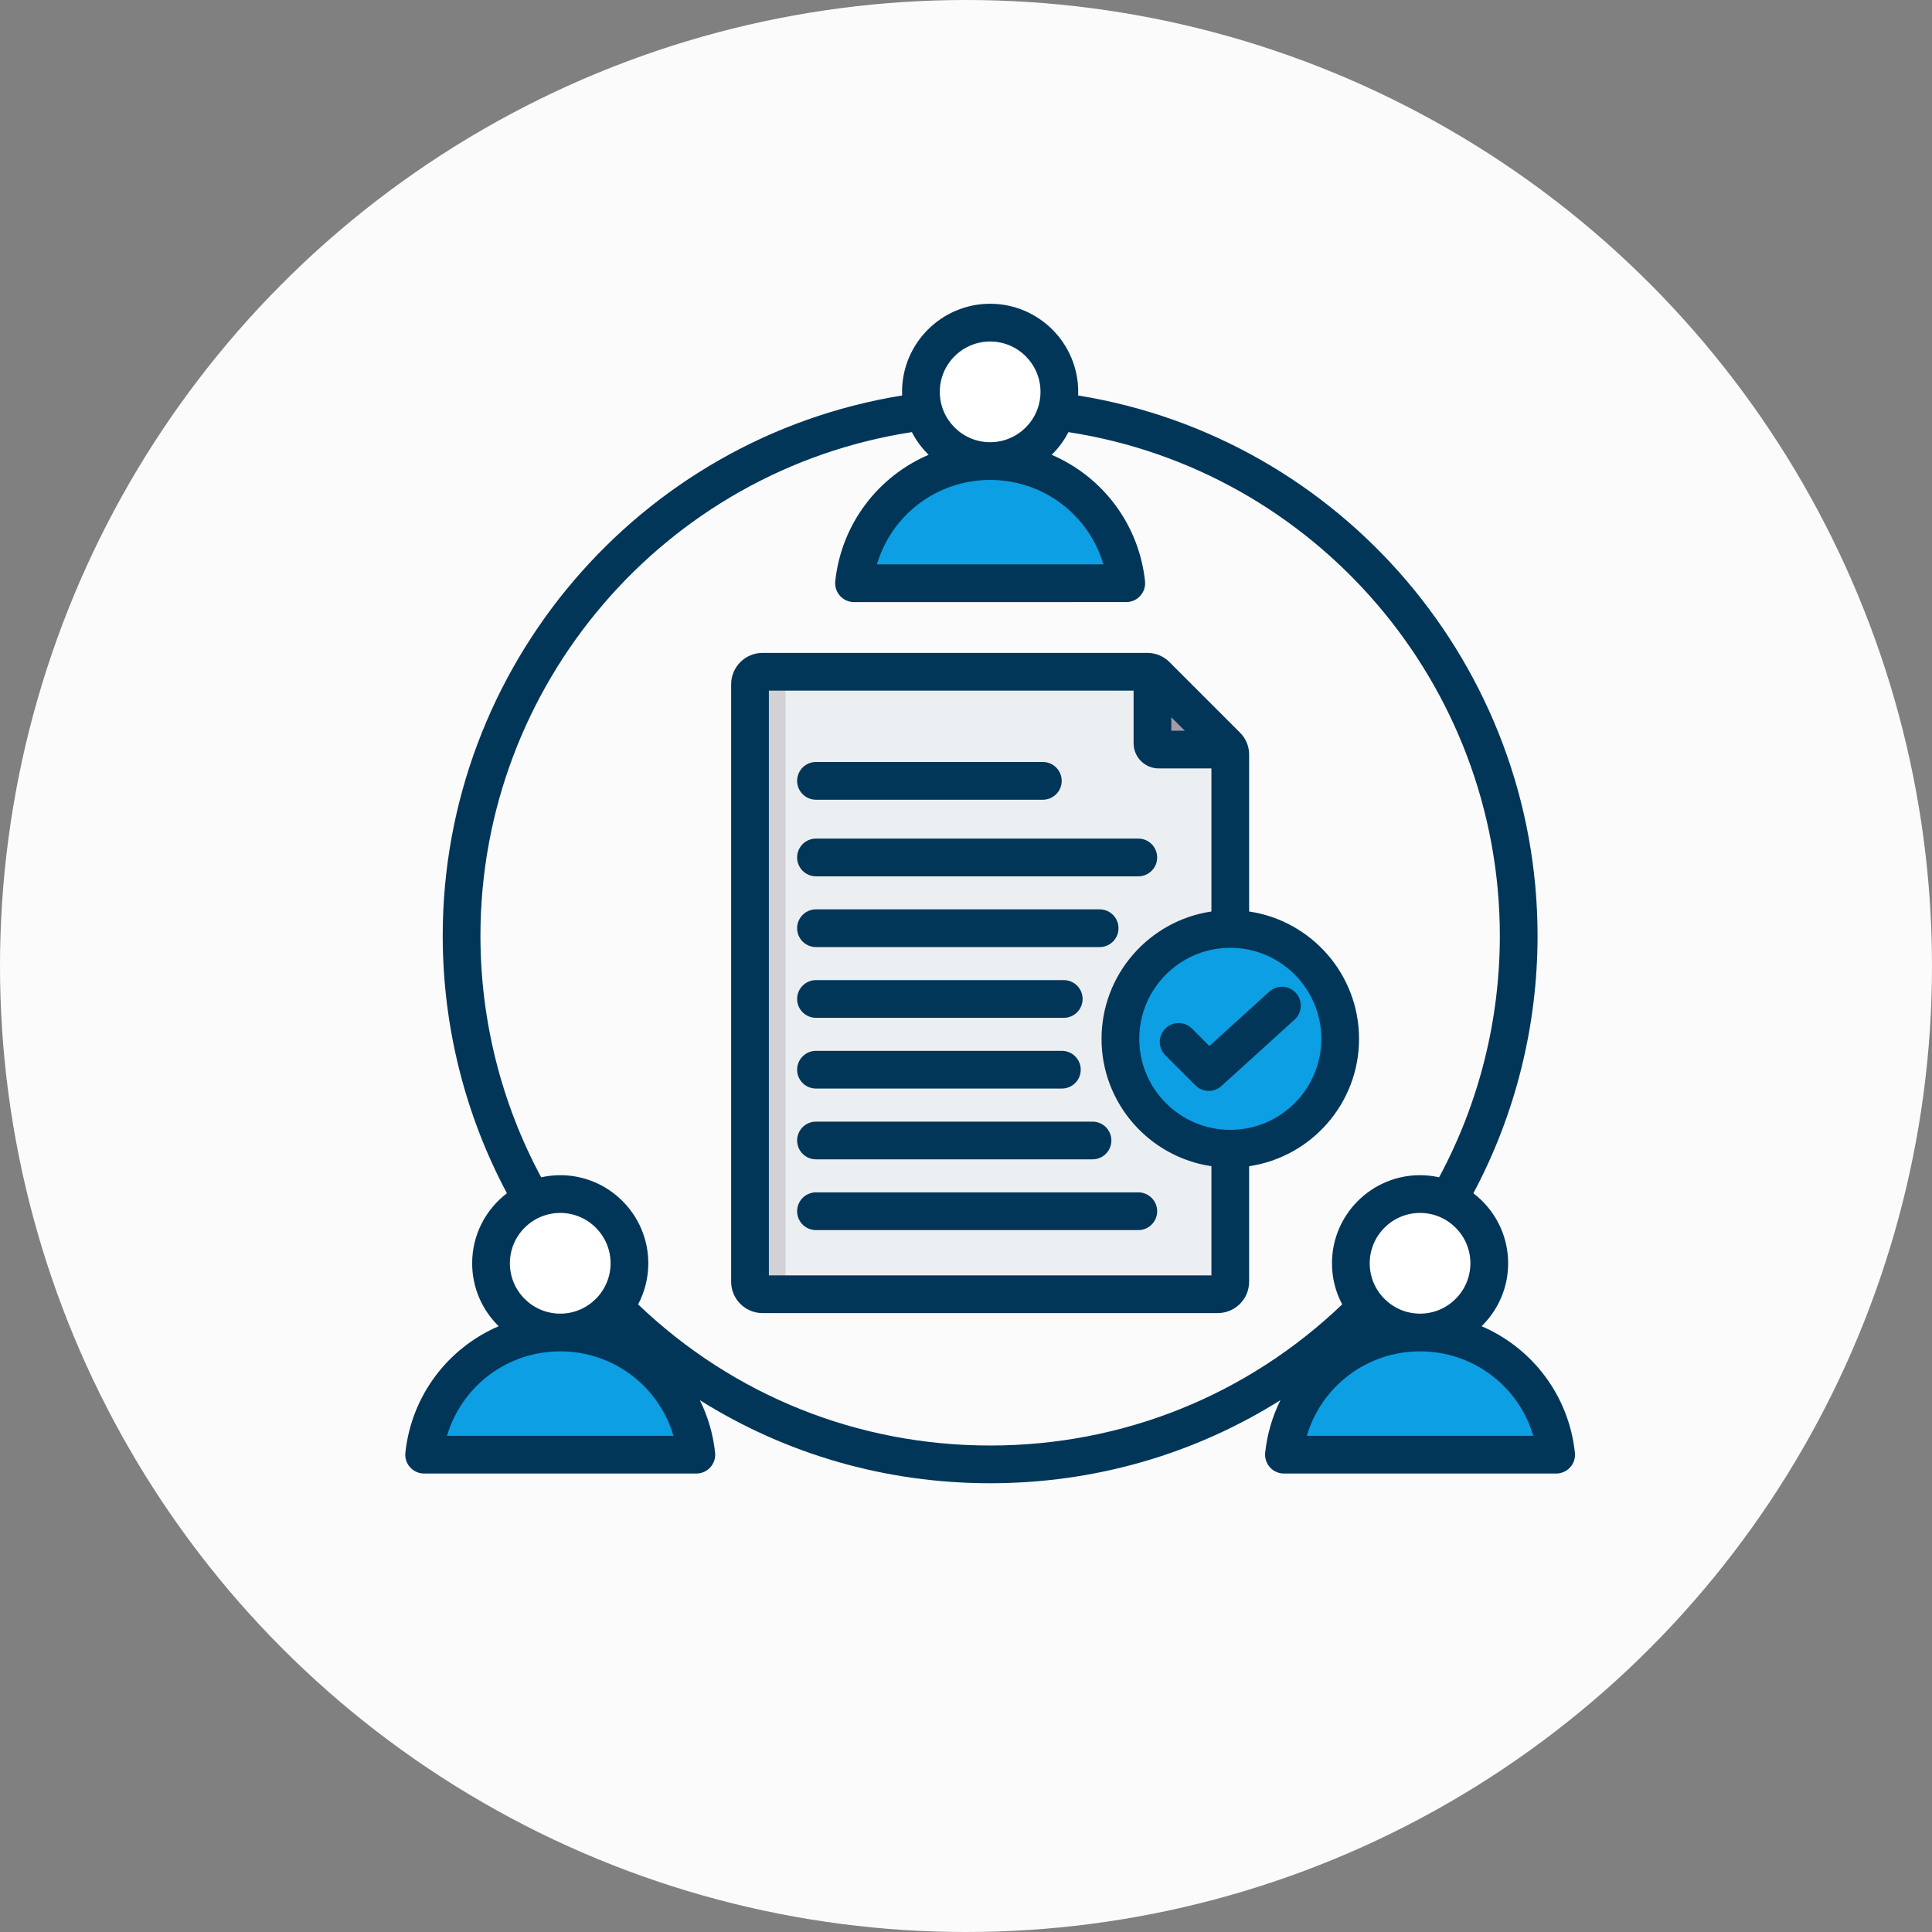 <svg width="80" height="80" viewBox="0 0 80 80" fill="none" xmlns="http://www.w3.org/2000/svg">
<rect x="0" y="0" width="80" height="80" fill="#808080" stroke="none"/>
<circle cx="40" cy="40" r="40" fill="#FBFBFB"/>
<g clip-path="url(#clip0_2244_7081)">
<path fill-rule="evenodd" clip-rule="evenodd" d="M35.81 24.843L46.19 24.843C46.473 24.843 46.683 24.586 46.627 24.309C46.093 21.69 43.777 19.719 41 19.719C38.223 19.719 35.907 21.69 35.373 24.309C35.317 24.586 35.527 24.843 35.81 24.843Z" fill="#0C9FE4"/>
<path fill-rule="evenodd" clip-rule="evenodd" d="M45.175 24.843H46.19C46.473 24.843 46.683 24.586 46.626 24.309C46.092 21.69 43.776 19.719 41 19.719C40.829 19.719 40.659 19.726 40.492 19.741C43.04 19.964 45.11 21.851 45.611 24.309C45.668 24.586 45.458 24.843 45.175 24.843Z" fill="#0C9FE4"/>
<path d="M41.366 18.732C42.958 18.537 44.09 17.087 43.895 15.495C43.699 13.903 42.25 12.771 40.657 12.966C39.065 13.162 37.933 14.611 38.129 16.203C38.324 17.796 39.774 18.928 41.366 18.732Z" fill="white"/>
<path fill-rule="evenodd" clip-rule="evenodd" d="M41 12.938C42.604 12.938 43.904 14.237 43.904 15.841C43.904 17.444 42.604 18.744 41 18.744C40.863 18.744 40.728 18.734 40.596 18.716C42.008 18.519 43.094 17.307 43.094 15.841C43.094 14.375 42.008 13.162 40.596 12.966C40.728 12.947 40.863 12.938 41 12.938Z" fill="white"/>
<path fill-rule="evenodd" clip-rule="evenodd" d="M53.612 59.945H63.992C64.275 59.945 64.485 59.688 64.428 59.41C63.895 56.791 61.578 54.82 58.802 54.82C56.025 54.82 53.709 56.791 53.175 59.41C53.119 59.688 53.328 59.945 53.612 59.945Z" fill="#0C9FE4"/>
<path fill-rule="evenodd" clip-rule="evenodd" d="M62.976 59.945H63.991C64.275 59.945 64.484 59.688 64.428 59.41C63.894 56.791 61.578 54.82 58.801 54.82C58.63 54.82 58.461 54.828 58.294 54.843C60.842 55.066 62.912 56.952 63.413 59.41C63.47 59.688 63.26 59.945 62.976 59.945Z" fill="#0C9FE4"/>
<path d="M59.931 54.597C61.413 53.983 62.116 52.284 61.502 50.803C60.888 49.321 59.189 48.618 57.707 49.232C56.225 49.846 55.522 51.545 56.136 53.026C56.751 54.508 58.449 55.211 59.931 54.597Z" fill="white"/>
<path fill-rule="evenodd" clip-rule="evenodd" d="M58.802 49.016C60.405 49.016 61.705 50.316 61.705 51.919C61.705 53.522 60.405 54.822 58.802 54.822C58.665 54.822 58.53 54.812 58.398 54.794C59.809 54.597 60.896 53.385 60.896 51.919C60.896 50.453 59.809 49.241 58.398 49.044C58.53 49.025 58.665 49.016 58.802 49.016Z" fill="white"/>
<path fill-rule="evenodd" clip-rule="evenodd" d="M18.008 59.953H28.388C28.672 59.953 28.881 59.696 28.825 59.418C28.291 56.799 25.975 54.828 23.198 54.828C20.422 54.828 18.105 56.799 17.572 59.418C17.515 59.696 17.725 59.953 18.008 59.953Z" fill="#0C9FE4"/>
<path fill-rule="evenodd" clip-rule="evenodd" d="M27.373 59.953H28.388C28.671 59.953 28.881 59.696 28.824 59.418C28.291 56.799 25.974 54.828 23.198 54.828C23.027 54.828 22.858 54.836 22.69 54.85C25.238 55.073 27.309 56.96 27.809 59.418C27.866 59.696 27.656 59.953 27.373 59.953Z" fill="#0C9FE4"/>
<path d="M23.198 54.83C24.802 54.83 26.102 53.53 26.102 51.927C26.102 50.323 24.802 49.023 23.198 49.023C21.595 49.023 20.295 50.323 20.295 51.927C20.295 53.53 21.595 54.83 23.198 54.83Z" fill="white"/>
<path fill-rule="evenodd" clip-rule="evenodd" d="M23.198 49.023C24.802 49.023 26.102 50.323 26.102 51.927C26.102 53.53 24.802 54.83 23.198 54.83C23.061 54.83 22.926 54.82 22.794 54.802C24.206 54.605 25.293 53.393 25.293 51.927C25.293 50.461 24.206 49.248 22.794 49.052C22.926 49.033 23.061 49.023 23.198 49.023Z" fill="white"/>
<path fill-rule="evenodd" clip-rule="evenodd" d="M31.576 27.82H47.506C47.65 27.82 47.773 27.871 47.874 27.973L50.791 30.89C50.893 30.991 50.944 31.114 50.944 31.258V53.076C50.944 53.362 50.71 53.596 50.424 53.596H31.576C31.29 53.596 31.057 53.362 31.057 53.076V28.34C31.057 28.054 31.29 27.82 31.576 27.82Z" fill="#ECEFF1"/>
<path fill-rule="evenodd" clip-rule="evenodd" d="M31.576 27.82H32.527V53.596H31.576C31.29 53.596 31.057 53.362 31.057 53.076V28.34C31.057 28.054 31.29 27.82 31.576 27.82Z" fill="#D1D1D6"/>
<path fill-rule="evenodd" clip-rule="evenodd" d="M47.722 27.867C47.777 27.892 47.828 27.928 47.874 27.974L50.792 30.892C50.838 30.938 50.873 30.989 50.899 31.044H47.981C47.839 31.044 47.722 30.927 47.722 30.784V27.867H47.722Z" fill="#A79BA7"/>
<path d="M50.944 47.569C53.457 47.569 55.494 45.532 55.494 43.019C55.494 40.506 53.457 38.469 50.944 38.469C48.431 38.469 46.394 40.506 46.394 43.019C46.394 45.532 48.431 47.569 50.944 47.569Z" fill="#0C9FE4"/>
<path fill-rule="evenodd" clip-rule="evenodd" d="M50.944 38.469C53.457 38.469 55.495 40.506 55.495 43.019C55.495 45.532 53.457 47.569 50.944 47.569C50.779 47.569 50.617 47.56 50.456 47.543C52.739 47.3 54.518 45.367 54.518 43.019C54.518 40.671 52.739 38.739 50.456 38.495C50.616 38.478 50.779 38.469 50.944 38.469Z" fill="#0C9FE4"/>
<path fill-rule="evenodd" clip-rule="evenodd" d="M53.607 42.219L50.577 44.97C50.428 45.105 50.24 45.172 50.053 45.172C49.851 45.172 49.652 45.096 49.5 44.944L48.251 43.696C47.947 43.391 47.947 42.896 48.251 42.591C48.556 42.286 49.052 42.286 49.356 42.591L50.078 43.313L52.557 41.063C52.877 40.773 53.371 40.796 53.661 41.115C53.951 41.436 53.927 41.93 53.607 42.219ZM50.943 46.785C53.021 46.785 54.713 45.094 54.713 43.016C54.713 40.938 53.022 39.247 50.944 39.247C50.944 39.247 50.944 39.247 50.943 39.247V39.247C48.865 39.247 47.175 40.938 47.175 43.016C47.175 45.094 48.865 46.785 50.943 46.785ZM31.838 52.81H50.162V48.29C47.592 47.91 45.612 45.691 45.612 43.016C45.612 40.342 47.592 38.122 50.162 37.743V31.819H47.981C47.407 31.819 46.94 31.352 46.94 30.778V28.597H31.838V52.81ZM48.502 29.702L49.058 30.257H48.502V29.702ZM56.275 43.016C56.275 40.342 54.295 38.122 51.724 37.743V31.253C51.724 31.07 51.688 30.897 51.62 30.738C51.611 30.717 51.601 30.697 51.59 30.676C51.529 30.552 51.447 30.436 51.344 30.334L48.426 27.416C48.324 27.313 48.209 27.232 48.086 27.17C48.064 27.159 48.044 27.148 48.021 27.14C47.862 27.071 47.689 27.035 47.505 27.035H31.576C30.858 27.035 30.275 27.618 30.275 28.336V53.072C30.275 53.79 30.858 54.372 31.576 54.372H50.423C51.141 54.372 51.724 53.79 51.724 53.072V48.29C54.296 47.91 56.275 45.691 56.275 43.016ZM33.007 32.334C33.007 31.902 33.357 31.552 33.789 31.552H43.181C43.613 31.552 43.963 31.902 43.963 32.334C43.963 32.765 43.613 33.115 43.181 33.115H33.789C33.357 33.115 33.007 32.765 33.007 32.334ZM33.007 38.435C33.007 38.004 33.357 37.654 33.789 37.654H45.534C45.965 37.654 46.315 38.004 46.315 38.435C46.315 38.867 45.965 39.217 45.534 39.217H33.789C33.357 39.217 33.007 38.867 33.007 38.435ZM33.007 35.505C33.007 35.074 33.357 34.724 33.789 34.724H47.135C47.566 34.724 47.916 35.074 47.916 35.505C47.916 35.937 47.566 36.287 47.135 36.287H33.789C33.357 36.286 33.007 35.937 33.007 35.505ZM33.007 47.225C33.007 46.793 33.357 46.444 33.789 46.444H45.239C45.67 46.444 46.02 46.793 46.02 47.225C46.02 47.655 45.671 48.006 45.239 48.006H33.789C33.357 48.006 33.007 47.656 33.007 47.225ZM33.007 44.294C33.007 43.863 33.357 43.513 33.789 43.513H43.969C44.401 43.513 44.751 43.863 44.751 44.294C44.751 44.726 44.401 45.075 43.969 45.075H33.789C33.357 45.075 33.007 44.726 33.007 44.294ZM47.916 50.155C47.916 50.586 47.566 50.936 47.135 50.936H33.789C33.357 50.936 33.007 50.586 33.007 50.155C33.007 49.723 33.357 49.373 33.789 49.373H47.135C47.566 49.373 47.916 49.723 47.916 50.155ZM33.007 41.365C33.007 40.934 33.357 40.584 33.789 40.584H44.048C44.479 40.584 44.829 40.934 44.829 41.365C44.829 41.796 44.479 42.146 44.048 42.146H33.789C33.357 42.146 33.007 41.796 33.007 41.365ZM54.114 59.453C54.714 57.411 56.596 55.957 58.8 55.957H58.801H58.802C61.007 55.957 62.889 57.411 63.489 59.453H54.114ZM26.423 54.012C30.367 57.784 35.519 59.856 41 59.856C46.481 59.856 51.633 57.784 55.577 54.012C55.307 53.503 55.154 52.924 55.154 52.31C55.154 50.299 56.79 48.662 58.801 48.662C59.072 48.662 59.336 48.694 59.59 48.749C61.237 45.692 62.105 42.248 62.105 38.751C62.105 28.331 54.466 19.468 44.242 17.893C44.061 18.243 43.827 18.56 43.547 18.832C45.63 19.725 47.157 21.682 47.413 24.067C47.436 24.288 47.365 24.508 47.216 24.673C47.068 24.838 46.857 24.931 46.636 24.931L35.364 24.932C35.142 24.932 34.931 24.838 34.783 24.673C34.634 24.508 34.563 24.288 34.586 24.068C34.842 21.682 36.369 19.724 38.452 18.832C38.173 18.56 37.938 18.243 37.758 17.893C27.533 19.468 19.894 28.331 19.894 38.75C19.894 42.248 20.762 45.692 22.409 48.749C22.664 48.694 22.928 48.662 23.198 48.662C25.209 48.662 26.845 50.299 26.845 52.31C26.845 52.924 26.692 53.503 26.423 54.012ZM18.511 59.453C19.111 57.411 20.993 55.957 23.197 55.957H23.198H23.199C25.403 55.957 27.285 57.411 27.886 59.453H18.511ZM21.113 52.31C21.113 51.16 22.048 50.225 23.198 50.225C24.347 50.225 25.283 51.16 25.283 52.31C25.283 53.459 24.348 54.395 23.199 54.395H23.198C22.048 54.395 21.113 53.459 21.113 52.31ZM41.001 19.873C43.205 19.874 45.087 21.326 45.688 23.369H36.312C36.913 21.326 38.794 19.874 40.999 19.873H41H41.001ZM41 14.141C42.149 14.141 43.085 15.076 43.085 16.226C43.085 17.375 42.15 18.31 41.001 18.311C41 18.311 41 18.311 41 18.311C41 18.311 41 18.311 40.999 18.311C39.85 18.31 38.915 17.375 38.915 16.226C38.915 15.076 39.85 14.141 41 14.141ZM58.801 54.395H58.8C57.651 54.395 56.717 53.459 56.717 52.31C56.717 51.16 57.652 50.225 58.801 50.225C59.951 50.225 60.886 51.16 60.886 52.31C60.886 53.459 59.951 54.395 58.802 54.395C58.801 54.395 58.801 54.395 58.801 54.395ZM65.213 60.152C64.959 57.767 63.432 55.809 61.349 54.916C62.027 54.254 62.449 53.331 62.449 52.31C62.449 51.128 61.883 50.077 61.009 49.41C62.751 46.145 63.667 42.476 63.667 38.75C63.667 27.615 55.545 18.136 44.643 16.376C44.645 16.326 44.647 16.276 44.647 16.226C44.647 14.215 43.011 12.578 40.999 12.578C38.989 12.578 37.352 14.215 37.352 16.226C37.352 16.276 37.354 16.326 37.356 16.376C26.456 18.136 18.332 27.615 18.332 38.75C18.332 42.476 19.249 46.145 20.99 49.41C20.116 50.077 19.551 51.128 19.551 52.31C19.551 53.331 19.972 54.253 20.65 54.916C18.567 55.809 17.041 57.767 16.786 60.152C16.761 60.372 16.832 60.592 16.981 60.757C17.13 60.922 17.34 61.016 17.562 61.016H28.834C29.055 61.016 29.267 60.922 29.415 60.757C29.563 60.592 29.634 60.372 29.611 60.152C29.528 59.374 29.308 58.643 28.979 57.978C32.547 60.218 36.678 61.418 41 61.418C45.322 61.418 49.453 60.218 53.02 57.978C52.691 58.643 52.471 59.374 52.388 60.152C52.365 60.372 52.436 60.592 52.585 60.757C52.732 60.922 52.944 61.016 53.166 61.016H64.437C64.659 61.016 64.87 60.922 65.018 60.757C65.167 60.592 65.238 60.372 65.213 60.152Z" fill="#023659"/>
</g>
<defs>
<clipPath id="clip0_2244_7081">
<rect width="50" height="50" fill="white" transform="translate(16 12)"/>
</clipPath>
</defs>
</svg>
